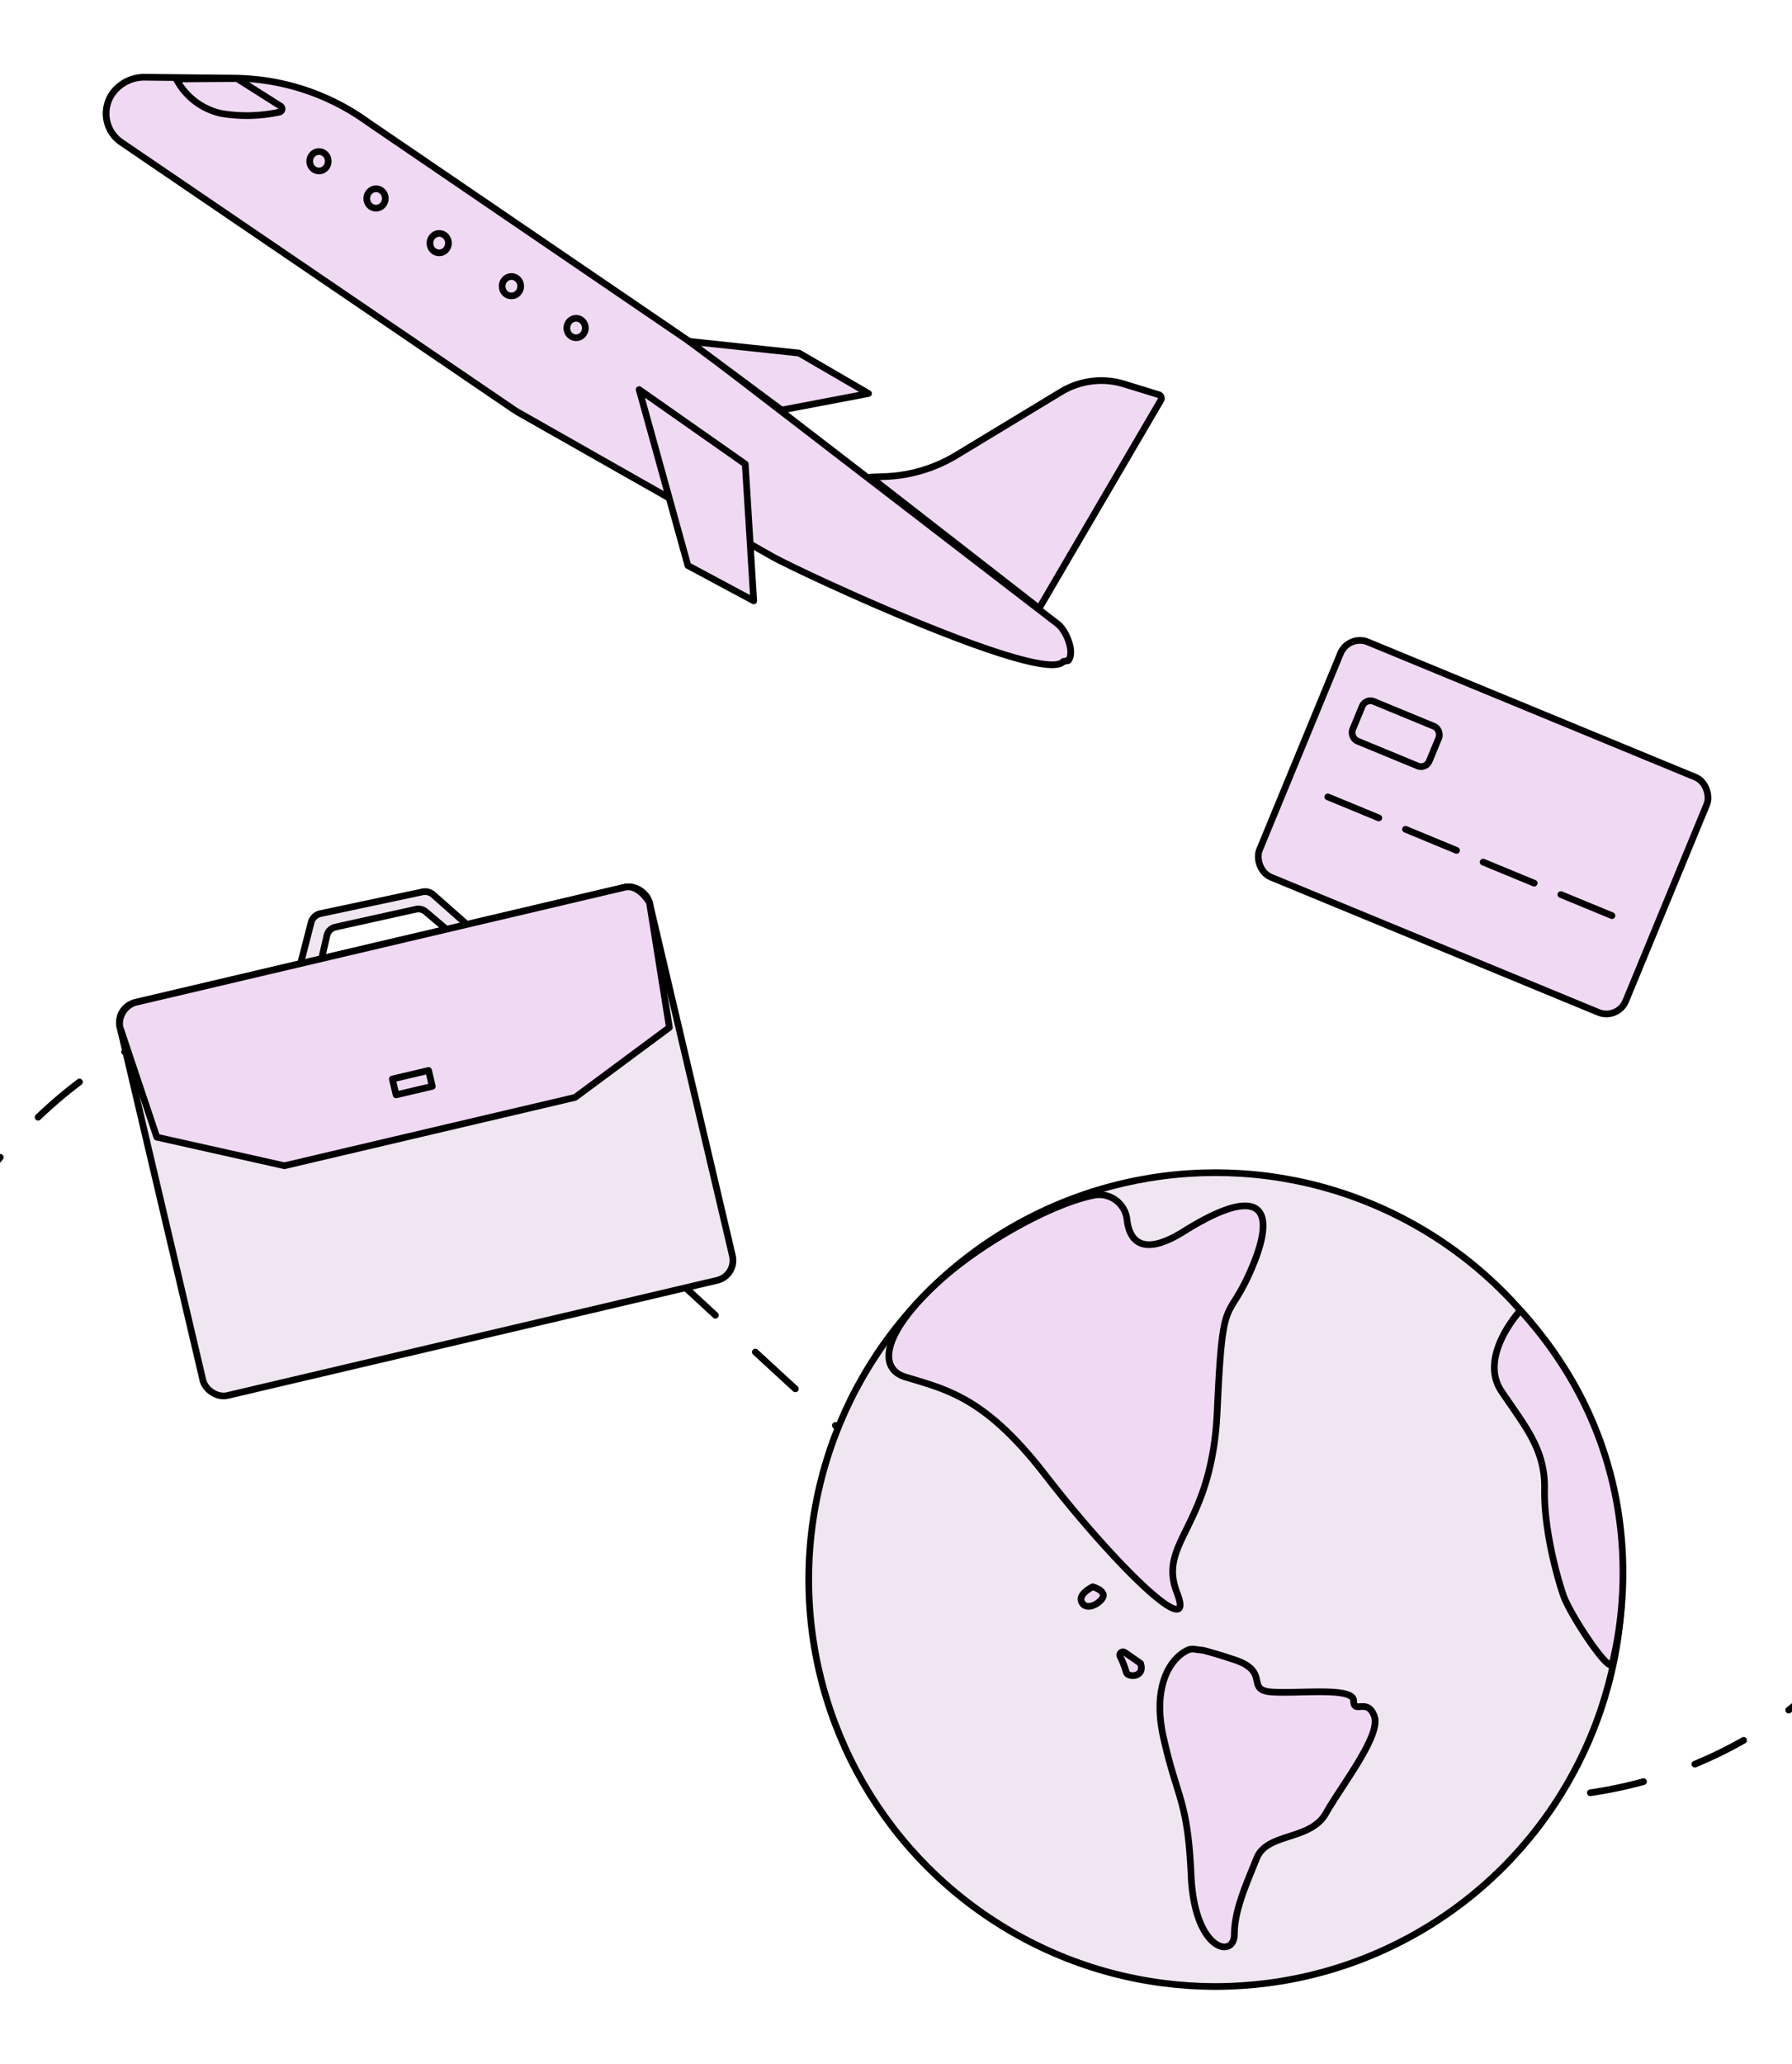 <svg xmlns="http://www.w3.org/2000/svg" viewBox="0 0 401.57 462.23"><path d="M405.35 379.07a47.19 47.19 0 0 1-4.52 3.95" fill="none" stroke="#000" stroke-linecap="round" stroke-linejoin="round" stroke-width="1.5"/><path d="M390.73 389.79c-26.49 15.16-88.22 32.76-178.9-48.27C98.33 240.1 79.29 207.17 29.7 234.56a105 105 0 0 0-25.55 20.13" fill="none" stroke="#000" stroke-linecap="round" stroke-linejoin="round" stroke-width="1.5" stroke-dasharray="12.17 12.17"/><path d="M.06 259.21c-1.3 1.51-2.58 3-3.84 4.61" fill="none" stroke="#000" stroke-linecap="round" stroke-linejoin="round" stroke-width="1.5"/><rect x="287.95" y="156.79" width="88.78" height="56.98" rx="4.7" transform="rotate(22.42 332.38 185.311)" fill="#f0d9f3" stroke="#000" stroke-linecap="round" stroke-linejoin="round" stroke-width="1.5"/><path fill="#f0d9f3" stroke="#000" stroke-linecap="round" stroke-linejoin="round" stroke-width="1.5" d="m297.54 178.48 11.44 4.72"/><rect x="303.47" y="159.54" width="18.57" height="9.6" rx="1.97" transform="rotate(22.42 312.784 164.365)" fill="#f0d9f3" stroke="#000" stroke-linecap="round" stroke-linejoin="round" stroke-width="1.5"/><path fill="#f0d9f3" stroke="#000" stroke-linecap="round" stroke-linejoin="round" stroke-width="1.5" d="m314.96 185.74 11.44 4.73M332.36 193.09l11.44 4.72M349.78 200.36l11.44 4.72"/><circle cx="272.37" cy="353.79" r="91.14" fill="#f0e6f1" stroke="#000" stroke-linecap="round" stroke-linejoin="round" stroke-width="1.5"/><path d="M245.06 267.72a6.26 6.26 0 0 1 7.48 5.39c.47 4.24 2.93 8.84 12.77 2.68 16.48-10.32 21.16-6 15.34 7.89-5.69 13.58-6.62 4.25-7.89 32.43-1.17 26.25-13.46 29.15-9 40.64s-13.55-5.75-29.61-26.5c-13.41-17.32-22-19-31.28-21.84-6-1.82-5.35-9.45 7-20.93 9.44-8.78 25.54-17.82 35.19-19.76ZM266.15 369.59c1-.47 1.81-.09 3.17 0 .31 0 3.57.9 7.35 2.17 8.14 2.71 2.23 6.83 8.43 7.22s18.23-1.17 18.23 1.94 3.1-.78 4.65 3.49-7.36 15.51-10.85 21.71-13.19 4.27-15.52 10.09-5 11.63-5 17.06-8.92 3.88-9.69-13.18-3.11-17.07-6.21-31c-2.45-10.9 1.17-17.48 5.44-19.5ZM340.71 293.49s-9.53 10.26-4.25 18.12 9.83 13 9.66 21.91 2.73 19.44 4.19 23.74 10.52 18 11 15.34 12.06-43.18-20.6-79.11ZM244.88 355.41s2.36.64 2.36 1.93-3.43 3.64-4.72 1.71 2.36-3.64 2.36-3.64ZM255.59 372.56c1.07 3.22-3 3.22-3.22 1.93A20.56 20.56 0 0 0 251 371a.72.72 0 0 1 1.07-.89ZM27.1 31.82a7.81 7.81 0 0 1-1.33-11.6h0a8.83 8.83 0 0 1 6.65-2.92l20.12.21a51.86 51.86 0 0 1 29.79 9.78l73.35 50c.65.44 1.28.9 1.9 1.38l79.34 61c2 1.45 4 6.39 2.48 8.28l-1.11.2c-4.34 5.39-59.55-20.19-65.54-23.67l-56.64-32.13c-.36-.22-.72-.44-1.07-.68ZM232.86 136.25l27.28-46.63a.84.84 0 0 0-.48-1.22l-7.8-2.4a17.4 17.4 0 0 0-14.06 1.75L214.25 102a33.12 33.12 0 0 1-15.73 4.73l-3.45.14Z" fill="#f0d9f3" stroke="#000" stroke-linecap="round" stroke-linejoin="round" stroke-width="1.5"/><path fill="#f0d9f3" stroke="#000" stroke-linecap="round" stroke-linejoin="round" stroke-width="1.5" d="m154.43 76.45 24.63 2.63 15.57 9.06-19.48 3.7-20.72-15.39zM53.11 17.59l9.73 6.16a.74.74 0 0 1-.23 1.36 34.58 34.58 0 0 1-13 .31 15 15 0 0 1-10.12-7.74ZM167 103.93l-23.77-16.67 10.92 39.41 14.75 7.91-1.9-30.65z"/><ellipse cx="129.11" cy="73.48" rx="2.18" ry="2.08" transform="rotate(-88.34 129.1 73.482)" fill="#f0d9f3" stroke="#000" stroke-linecap="round" stroke-linejoin="round" stroke-width="1.5"/><ellipse cx="114.61" cy="64.1" rx="2.18" ry="2.08" transform="rotate(-88.34 114.61 64.106)" fill="#f0d9f3" stroke="#000" stroke-linecap="round" stroke-linejoin="round" stroke-width="1.5"/><ellipse cx="98.42" cy="54.46" rx="2.18" ry="2.08" transform="rotate(-88.34 98.419 54.46)" fill="#f0d9f3" stroke="#000" stroke-linecap="round" stroke-linejoin="round" stroke-width="1.5"/><ellipse cx="84.26" cy="44.45" rx="2.18" ry="2.08" transform="rotate(-88.34 84.263 44.45)" fill="#f0d9f3" stroke="#000" stroke-linecap="round" stroke-linejoin="round" stroke-width="1.5"/><ellipse cx="71.48" cy="36.12" rx="2.18" ry="2.08" transform="rotate(-88.34 71.476 36.12)" fill="#f0d9f3" stroke="#000" stroke-linecap="round" stroke-linejoin="round" stroke-width="1.5"/><rect x="34.54" y="210.44" width="121.89" height="90.43" rx="4.58" transform="rotate(-13.23 95.458 255.586)" fill="#f0e6f1" stroke="#000" stroke-linecap="round" stroke-linejoin="round" stroke-width="1.5"/><path d="m67.35 215.83 2.37-9.2a2.73 2.73 0 0 1 2.09-2l22.87-4.87a2.74 2.74 0 0 1 2.39.63l7.56 6.68-4.47 1.17-4.78-4.05a2.49 2.49 0 0 0-2.16-.54l-18.06 4a2.51 2.51 0 0 0-1.9 1.88l-1.2 5.23Z" fill="#f0e6f1" stroke="#000" stroke-linecap="round" stroke-linejoin="round" stroke-width="1.5"/><path d="m26.86 230 8.28 24.7 28.59 6.4 65.15-15.31L150 230.13l-4.46-28s-2.41-4.13-5.5-3.41L30.26 224.54a5 5 0 0 0-3.4 5.46Z" fill="#f0d9f3" stroke="#000" stroke-linecap="round" stroke-linejoin="round" stroke-width="1.5"/><path fill="#f0d9f3" stroke="#000" stroke-linecap="round" stroke-linejoin="round" stroke-width="1.5" d="m87.92 241.672 8.12-1.909.835 3.554-8.119 1.908z"/></svg>